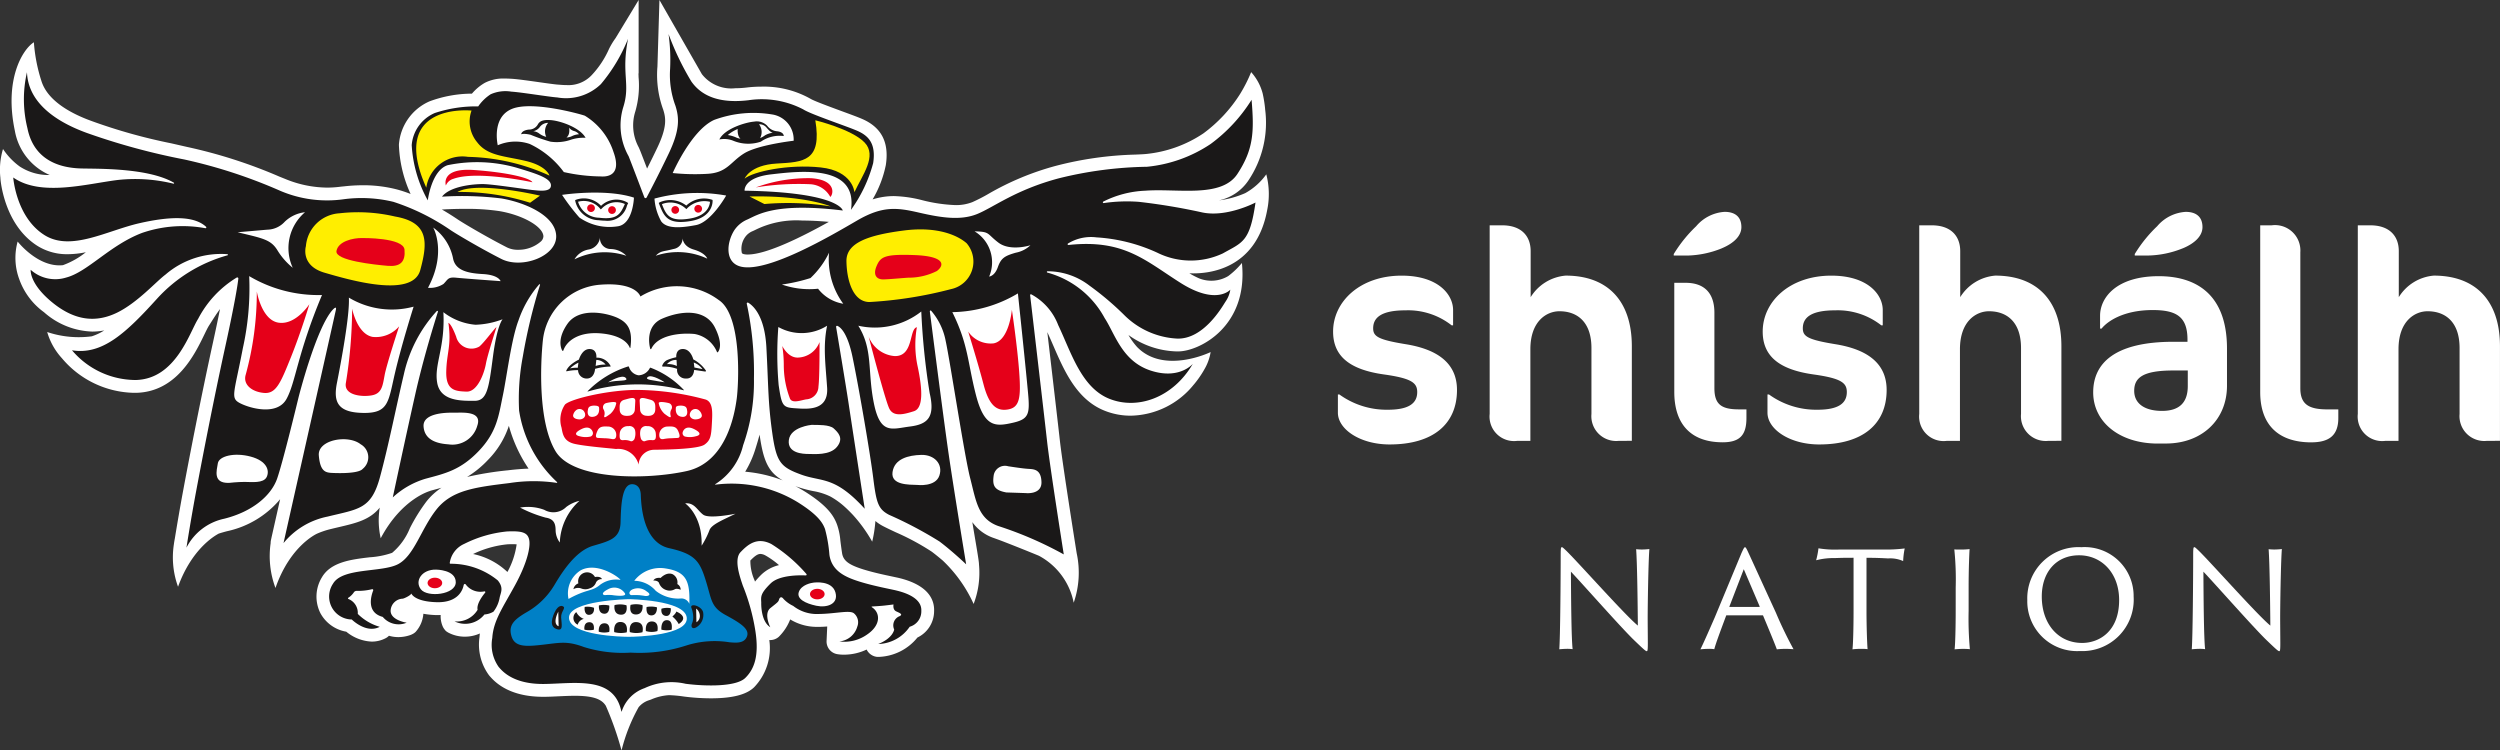 <svg id="Group_303" data-name="Group 303" xmlns="http://www.w3.org/2000/svg" xmlns:xlink="http://www.w3.org/1999/xlink" width="259.115" height="77.778" viewBox="0 0 259.115 77.778">
  <rect x="0" y="0" width="259.115" height="77.778" fill="#333333" stroke="none"/>
  <defs>
    <clipPath id="clip-path">
      <rect id="Rectangle_187" data-name="Rectangle 187" width="259.115" height="77.778" fill="#fff"/>
    </clipPath>
  </defs>
  <g id="Group_102" data-name="Group 102" clip-path="url(#clip-path)">
    <path id="Path_447" data-name="Path 447" d="M314.693,81.35c-3.072,0-5.368-1.582-5.368-3.289V76.169h.155a8.341,8.341,0,0,0,5.026,1.582c2.048,0,3.041-.589,3.041-1.83,0-.962-.59-1.427-3.475-1.831-3.537-.5-5.244-1.893-5.244-4.437,0-3.134,2.824-5.8,7.1-5.8,3.786,0,5.337,1.955,5.337,3.568V69h-.155a7.309,7.309,0,0,0-4.778-1.551c-2.544,0-3.351.776-3.351,1.862,0,.837.5,1.178,3.351,1.644,3.475.558,5.337,2.079,5.337,4.747,0,3.537-2.482,5.647-6.981,5.647" transform="translate(-170.658 -35.284)" fill="#fff"/>
    <path id="Path_448" data-name="Path 448" d="M358.471,74.54a2.57,2.57,0,0,1-2.823-2.792V64.922c0-2.73-1.489-3.816-3.32-3.816-1.3,0-3.01.993-3.01,3.94V74.54h-1.365a2.538,2.538,0,0,1-2.854-2.792V52.2h1.3c1.986,0,2.948,1.117,2.948,2.668v4.778a4.73,4.73,0,0,1,3.63-2.234c4.313,0,6.857,2.576,6.857,7.323v9.8Z" transform="translate(-190.701 -28.846)" fill="#fff"/>
    <path id="Path_449" data-name="Path 449" d="M392.714,52.865a10.058,10.058,0,0,1-3.568.744h-1.4v-.155a14.161,14.161,0,0,1,2.326-2.886,4.2,4.2,0,0,1,2.948-1.489c1.024,0,1.738.466,1.738,1.583,0,.9-.776,1.675-2.048,2.2m.093,20.1c-3.227,0-5-1.831-5-5.212V56.433h1.179c1.862,0,2.979.993,2.979,3.1v7.818c0,1.676.714,2.2,2.544,2.2h.776v.9c0,1.8-.714,2.513-2.482,2.513" transform="translate(-214.27 -27.121)" fill="#fff"/>
    <path id="Path_450" data-name="Path 450" d="M414.21,81.35c-3.071,0-5.367-1.582-5.367-3.289V76.169H409a8.341,8.341,0,0,0,5.026,1.582c2.048,0,3.041-.589,3.041-1.83,0-.962-.59-1.427-3.475-1.831-3.537-.5-5.244-1.893-5.244-4.437,0-3.134,2.824-5.8,7.106-5.8,3.785,0,5.336,1.955,5.336,3.568V69h-.155a7.31,7.31,0,0,0-4.778-1.551c-2.544,0-3.351.776-3.351,1.862,0,.837.5,1.178,3.351,1.644,3.475.558,5.336,2.079,5.336,4.747,0,3.537-2.482,5.647-6.981,5.647" transform="translate(-225.651 -35.284)" fill="#fff"/>
    <path id="Path_451" data-name="Path 451" d="M457.988,74.54a2.57,2.57,0,0,1-2.823-2.792V64.922c0-2.73-1.489-3.816-3.32-3.816-1.3,0-3.01.993-3.01,3.94V74.54H447.47a2.538,2.538,0,0,1-2.854-2.792V52.2h1.3c1.986,0,2.947,1.117,2.947,2.668v4.778a4.73,4.73,0,0,1,3.63-2.234c4.313,0,6.857,2.576,6.857,7.323v9.8Z" transform="translate(-245.694 -28.846)" fill="#fff"/>
    <path id="Path_452" data-name="Path 452" d="M492.448,73.095h-.838c-3.971,0-6.7-2.234-6.7-5.306,0-2.978,2.172-5.244,8.315-5.244h1.458v-.217c0-2.358-1.117-3.071-3.6-3.071-3.009,0-4.685,1.148-5.305,1.923h-.155V59.846c0-1.862,1.676-4.1,6.081-4.1,3.724,0,7.074,1.738,7.074,7.508v3.848c0,3.537-2.607,5.988-6.329,5.988m2.265-7.57h-1.489c-3.165,0-4.064.745-4.064,2.11,0,1.3,1.055,2.079,2.885,2.079,1.8,0,2.668-.869,2.668-2.575Zm-.528-12.659a10.049,10.049,0,0,1-3.568.744h-1.4v-.155a14.177,14.177,0,0,1,2.327-2.886A4.2,4.2,0,0,1,494.5,49.08c1.024,0,1.737.465,1.737,1.582,0,.9-.776,1.675-2.048,2.2" transform="translate(-267.959 -27.121)" fill="#fff"/>
    <path id="Path_453" data-name="Path 453" d="M528.911,74.695c-3.444,0-5.306-1.831-5.306-5.212V52.2h1.179a2.631,2.631,0,0,1,2.979,2.792V69.079c0,1.676.869,2.2,2.824,2.2H531.7v.9c0,1.8-.962,2.513-2.793,2.513" transform="translate(-289.343 -28.846)" fill="#fff"/>
    <path id="Path_454" data-name="Path 454" d="M559.585,74.54a2.57,2.57,0,0,1-2.823-2.792V64.922c0-2.73-1.489-3.816-3.32-3.816-1.3,0-3.01.993-3.01,3.94V74.54h-1.365a2.538,2.538,0,0,1-2.854-2.792V52.2h1.3c1.986,0,2.948,1.117,2.948,2.668v4.778a4.729,4.729,0,0,1,3.63-2.234c4.313,0,6.857,2.576,6.857,7.323v9.8Z" transform="translate(-301.836 -28.846)" fill="#fff"/>
    <path id="Path_455" data-name="Path 455" d="M361.969,137.3c-.145,0-.663.033-.744.049.1-1.164.146-7.338.146-9.778,0-.744.032-.808.129-.808.065,0,.178.113.469.387,1.39,1.374,6.109,6.691,7.4,7.742-.016-2.069-.065-6.416-.178-7.919a5.446,5.446,0,0,0,.582.033,6.967,6.967,0,0,0,.792-.049c-.081.824-.161,4.347-.178,6.966,0,.889.016,2.23.016,2.812,0,.727-.033.808-.113.808-.1,0-.291-.162-1.2-1.034-1.229-1.148-5.3-5.77-6.659-7.208.016,2.925.048,6.95.178,8.033a4.287,4.287,0,0,0-.647-.033" transform="translate(-199.612 -70.051)" fill="#fff"/>
    <path id="Path_456" data-name="Path 456" d="M396.653,133.829c-.032,0-.065,0-.065.033-.436,1.18-1.067,2.828-1.228,3.475a2.955,2.955,0,0,0-.614-.033,7.7,7.7,0,0,0-.824.049c.356-.727.889-1.94,1.487-3.313l2.78-6.691c.194-.421.275-.582.355-.582.065,0,.146.113.356.582.161.34,1.568,3.426,2.845,6.206a41.167,41.167,0,0,0,1.826,3.782c-.275-.017-.549-.033-.711-.033a8.3,8.3,0,0,0-1.018.049c-.226-.63-.969-2.408-1.422-3.491-.016-.033-.016-.033-.064-.033Zm3.362-.872c.048,0,.048-.016.048-.049l-1.648-3.862-1.487,3.862c-.016.033-.016.049.033.049Z" transform="translate(-217.68 -70.051)" fill="#fff"/>
    <path id="Path_457" data-name="Path 457" d="M420.971,127.019a10.292,10.292,0,0,0,2.133.129h4.655a15.636,15.636,0,0,0,2.15-.113,8.2,8.2,0,0,0-.161,1.309,3.256,3.256,0,0,0-1.552-.275c-.6-.032-1.212-.065-2.247-.065v5.431c0,1.729.065,3.523.113,4.04a3.631,3.631,0,0,0-.63-.032,6.808,6.808,0,0,0-.937.048c.065-.485.113-2.214.113-3.992V128c-.663,0-1.018,0-1.956.033a7.177,7.177,0,0,0-1.923.226,8.456,8.456,0,0,0,.242-1.244" transform="translate(-232.494 -70.19)" fill="#fff"/>
    <path id="Path_458" data-name="Path 458" d="M452.883,131.176a30.247,30.247,0,0,0-.145-3.943c.145.017.453.017.663.017a7.723,7.723,0,0,0,.921-.049c-.032.5-.1,2.036-.1,3.976V133.6a35.2,35.2,0,0,0,.13,3.976c-.13-.017-.437-.033-.679-.033-.323,0-.759.033-.905.049.065-.485.113-2.214.113-3.992Z" transform="translate(-250.182 -70.29)" fill="#fff"/>
    <path id="Path_459" data-name="Path 459" d="M469.647,132.245a5.307,5.307,0,0,1,5.608-5.479,5.072,5.072,0,0,1,5.414,5.123,5.326,5.326,0,0,1-5.576,5.64,5.163,5.163,0,0,1-5.446-5.285m9.519,0c0-2.78-1.794-4.639-4.154-4.639-2.376,0-3.879,1.762-3.863,4.316.017,2.8,1.7,4.768,4.186,4.768,1.681,0,3.831-1.115,3.831-4.445" transform="translate(-259.526 -70.051)" fill="#fff"/>
    <path id="Path_460" data-name="Path 460" d="M508.5,137.3c-.145,0-.663.033-.744.049.1-1.164.146-7.338.146-9.778,0-.744.032-.808.129-.808.065,0,.178.113.469.387,1.39,1.374,6.109,6.691,7.4,7.742-.016-2.069-.065-6.416-.178-7.919a5.444,5.444,0,0,0,.582.033,6.969,6.969,0,0,0,.792-.049c-.081.824-.162,4.347-.178,6.966,0,.889.016,2.23.016,2.812,0,.727-.033.808-.113.808-.1,0-.291-.162-1.2-1.034-1.229-1.148-5.3-5.77-6.659-7.208.016,2.925.048,6.95.178,8.033a4.29,4.29,0,0,0-.647-.033" transform="translate(-280.588 -70.051)" fill="#fff"/>
    <path id="Path_461" data-name="Path 461" d="M131.25,18.062a6.618,6.618,0,0,1-2.189,1.956,9.782,9.782,0,0,1-2.726.751,4.9,4.9,0,0,0,3.027-2.019,10.73,10.73,0,0,0,1.757-7.472h.005a12.979,12.979,0,0,0-.253-1.589,5.315,5.315,0,0,0-1.194-2.214,15.347,15.347,0,0,1-1.144,2.26,15.034,15.034,0,0,1-3.806,4.09,12.952,12.952,0,0,1-5.972,2.138c-.279.026-.655.041-1.089.06a36.215,36.215,0,0,0-8.238,1.168,28.813,28.813,0,0,0-7.031,2.932,17.556,17.556,0,0,1-1.605.823,4.631,4.631,0,0,1-1.785.311,16.163,16.163,0,0,1-3.436-.511,12.933,12.933,0,0,0-2.918-.422,7.289,7.289,0,0,0-2.211.344,11.524,11.524,0,0,0,1.37-3.561c.361-2.354-.452-3.921-2.487-4.793-.463-.2-1.214-.474-2.084-.793-1.079-.4-2.884-1.058-3.244-1.288A9.863,9.863,0,0,0,78.9,8.98a12.67,12.67,0,0,0-1.486.089,10.194,10.194,0,0,1-1.2.076,3.859,3.859,0,0,1-3.468-1.461L68.349,0l-.206,6.842c0,.06-.007.117-.011.163a10.479,10.479,0,0,0,.608,4.363c.276.874.419,1.776-.619,3.956-.356.748-.719,1.484-1.053,2.147-.277-.723-.539-1.408-.681-1.764-.052-.132-.114-.276-.182-.43a4.77,4.77,0,0,1-.358-3.723,9.653,9.653,0,0,0,.338-3.57c0-.134-.008-.255-.011-.383l.018.016V0L63.8,3.952a7.613,7.613,0,0,0-.675,1.115A9.636,9.636,0,0,1,61.315,7.8,3.3,3.3,0,0,1,58.747,8.82c-.26,0-.49-.017-.693-.033-.082-.006-.157-.012-.223-.016-.3-.018-1.2-.145-1.987-.257-1.06-.15-2.158-.306-2.759-.345-.3-.019-.549-.028-.774-.028a4.173,4.173,0,0,0-2.078.454,5.1,5.1,0,0,0-1.318,1.11,12.82,12.82,0,0,0-4.4.8,5.315,5.315,0,0,0-3.17,4.5,13.208,13.208,0,0,0,1.214,5.1,12.928,12.928,0,0,0-1.442-.476A13.95,13.95,0,0,0,37.6,19.2a17.54,17.54,0,0,0-1.9.11l-.192.019c-.067.006-.153.016-.259.028a10.661,10.661,0,0,1-1.338.088,11.629,11.629,0,0,1-4.355-.9l-.6-.241a51.735,51.735,0,0,0-9.569-3.075l-1.629-.372A57.074,57.074,0,0,1,9.52,12.553c-2.115-.761-4.6-2.081-5.237-4.189A16.983,16.983,0,0,1,3.511,4.38C2.335,5.124.418,8.239,1.539,13.55a6.15,6.15,0,0,0,3.617,4.59,5.481,5.481,0,0,1-3.024-.827c-.019-.013-.04-.023-.06-.036A7.016,7.016,0,0,1,.312,15.444,7.438,7.438,0,0,0,.043,18.45c0,.016,0,.03,0,.046.014.2.381,4.808,3.847,6.995a5.767,5.767,0,0,0,3.129.856A9.564,9.564,0,0,0,8.9,26.141a8.367,8.367,0,0,1-2.379,1.344H6.516c-2.575.27-4.687-2.45-4.687-2.45a6.341,6.341,0,0,0,.157,3.876A7.207,7.207,0,0,0,4.561,32.36a7.9,7.9,0,0,0,5,2.007,6.544,6.544,0,0,0,1.245-.121,5.674,5.674,0,0,1-1.292.612,10.262,10.262,0,0,1-4.622-.445,6.8,6.8,0,0,0,1.527,2.717,10,10,0,0,0,7.461,3.585l.225,0c4.19-.1,6.059-3.948,7.062-6.014.187-.386.365-.751.488-.944l.184-.29c.3-.468.606-.959.964-1.435-.183.92-.423,2.071-.737,3.5C20.787,41.386,19.6,47.541,19.013,50.69c-.385,2.055-.724,4.091-.895,5.139-.025.129-.064.341-.1.615L18,56.555c0,.006,0,.008,0,.013a8.869,8.869,0,0,0,.454,4.245c1.4-3.864,3.726-5.25,4.228-5.512.3-.094.594-.179.87-.248a9.877,9.877,0,0,0,5.481-3.309c-.317,1.41-.614,2.734-.882,3.922h0s-.007.032-.016.079L28.08,56a1.282,1.282,0,0,0-.028.29,9.436,9.436,0,0,0,.5,4.652C30.095,56.5,32.886,55.3,32.886,55.3h0a8.671,8.671,0,0,1,1.367-.459c.325-.08.63-.152.917-.219,1.782-.419,3.163-.746,4.189-2.009a8.4,8.4,0,0,0,.1,3.175c2.207-4.153,5.15-4.912,5.15-4.912l-.015-.008.207-.055c.323-.086.643-.171.961-.264a6.589,6.589,0,0,0-1.572,1.441,18.531,18.531,0,0,0-1.713,2.767,6.55,6.55,0,0,1-1.835,2.542,8.72,8.72,0,0,1-2.333.462c-1.88.224-4.011.479-4.939,2.067a3.829,3.829,0,0,0-.162,3.723,3.764,3.764,0,0,0,2.681,1.921,4.437,4.437,0,0,0,2.64,1.028,3.091,3.091,0,0,0,1.449-.356,1.3,1.3,0,0,0,.336-.252,3.388,3.388,0,0,0,.978.142,3.8,3.8,0,0,0,1.318-.244c.024-.009.045-.023.068-.033s.05-.024.074-.036a1.338,1.338,0,0,0,.133-.075,1.463,1.463,0,0,0,.171-.132l.013-.013a3.164,3.164,0,0,0,.812-1.888,8.551,8.551,0,0,0,1.346.138l.191,0c.089,0,.17-.008.256-.011a2.665,2.665,0,0,0,.2,1.159,1.34,1.34,0,0,0,.152.273c.014.021.029.04.044.06s.028.037.043.055a1.553,1.553,0,0,0,.161.17l.009-.012a1.312,1.312,0,0,0,.162.113,3.667,3.667,0,0,0,1.745.431,3.771,3.771,0,0,0,1.545-.333c-.016.123-.027.249-.036.377a5.358,5.358,0,0,0,1,3.975l.026.03c.469.54,1.9,2.182,5.547,2.182h.128c.5,0,1.012-.029,1.511-.052.557-.026,1.133-.052,1.673-.052,1.936,0,2.79.36,3.208,1.04h0a32.761,32.761,0,0,1,1.628,4.623A18.041,18.041,0,0,1,66.19,73.3a2.312,2.312,0,0,1,1.043-.713l.233-.078a5.469,5.469,0,0,1,1.88-.459,13.384,13.384,0,0,1,1.545.144,22.051,22.051,0,0,0,2.789.184c2.229,0,3.7-.378,4.491-1.157a5.843,5.843,0,0,0,1.564-4.881c.031,0,.063,0,.094,0a1.339,1.339,0,0,0,.9-.347c.02-.017.034-.038.053-.056A5.11,5.11,0,0,0,81.9,64.2a5.334,5.334,0,0,0,2.884.772h.068c.306,0,.6-.018.886-.038l-.066,1.489a1.328,1.328,0,0,0,1.063,1.369,3.911,3.911,0,0,0,.743.063,5.506,5.506,0,0,0,2.347-.533,1.348,1.348,0,0,0,1.106.762s.052,0,.149,0a5.384,5.384,0,0,0,4.008-2.006,3.038,3.038,0,0,0,1.727-2.711c.054-1.15-.521-2.682-3.567-3.444-.181-.046-.457-.1-.795-.175-.768-.162-1.928-.408-2.951-.725-1.546-.481-2.109-.912-2.227-1.707-.084-.556-.135-.965-.175-1.286a6.627,6.627,0,0,0-.344-1.655c-.332-.9-.965-1.936-3.335-3.428q-.485-.3-.99-.566l.162.06a12.08,12.08,0,0,0,1.714.461,6.521,6.521,0,0,1,1.752.557,8.033,8.033,0,0,1,1.383.973c.034.03.068.059.1.09s.067.06.1.09q.356.328.762.759A15.152,15.152,0,0,1,90.4,56.141,13.176,13.176,0,0,0,90.732,54a4.3,4.3,0,0,0,.809.539c.334.174.774.382,1.283.622a25.242,25.242,0,0,1,3.755,2.023c.386.292.775.61,1.134.914a14.42,14.42,0,0,1,3.2,4.5,9.052,9.052,0,0,0,.557-4.07,3.014,3.014,0,0,0-.034-.374c-.055-.511-.448-2.739-.659-4.04a4.51,4.51,0,0,0,2.232,1.651l.311.112c1.148.413,4.244,1.672,4.365,1.729a7.07,7.07,0,0,1,3.6,4.863,9.508,9.508,0,0,0,.309-5.129s-1.467-9.192-1.744-11.694c-.139-1.249-.575-5.017-1.3-11.221.207.444.409.909.621,1.4,1.133,2.611,2.416,5.57,5.287,6.731a7.258,7.258,0,0,0,2.738.528,8.571,8.571,0,0,0,6.53-3.219h.005a10.637,10.637,0,0,0,1.038-1.476l0-.008h0a5.159,5.159,0,0,0,.708-1.89s-4.828,2.353-7.623-.527a7.17,7.17,0,0,1-.893-1.241,8.907,8.907,0,0,0,5,1.7c.048,0,.1,0,.143,0,2.183,0,7.3-2.562,6.615-9.167a8.235,8.235,0,0,1-1.421,1.36,3.417,3.417,0,0,1-3.017.235,8.828,8.828,0,0,1-1.007-.526c.136.006.272.009.407.009,1.381,0,6.51-.268,7.662-6.586a8.131,8.131,0,0,0-.1-3.691M52.593,59.286a7.325,7.325,0,0,0-3.559-1.864,10.555,10.555,0,0,1,3.571-1.007q.278-.013.512-.013c.193,0,.332.008.431.017a8.329,8.329,0,0,1-.956,2.867m.043-10.54a33.854,33.854,0,0,0-4.22.686,10.51,10.51,0,0,0,2.161-1.762,9.081,9.081,0,0,0,2.166-3.535,15.038,15.038,0,0,0,2.04,4.435c-.68.026-1.4.085-2.147.177m3.419-23.714a3.53,3.53,0,0,1-2.356.856,2.521,2.521,0,0,1-1.127-.234c-2.063-1.048-4.572-2.534-5.125-2.908-.307-.207-.9-.6-1.653-1.036.007,0,.078,0,.106,0,.009,0,1-.063,2.275-.063a22.692,22.692,0,0,1,3.574.231c2.455.414,4.55,1.615,4.574,2.622a.777.777,0,0,1-.269.533m22.2,35.248-.042-.127a4.932,4.932,0,0,1-.439-2.061c.4-.411.73-.681,1.04-.681a1.185,1.185,0,0,1,.527.16,8.32,8.32,0,0,1,1.4,1,4,4,0,0,0-1.8.959,8.379,8.379,0,0,0-.685.749M77.237,48.89a10.466,10.466,0,0,0,1.052-2.342c.169-.534.315-1.031.439-1.5.387,2.714.9,3.889,2.4,4.742a14.21,14.21,0,0,0-3.894-.9M77.5,26.381a1.843,1.843,0,0,1-.371-.033c-.2-.042-.221-.1-.244-.153a2.093,2.093,0,0,1,.33-1.6,1.756,1.756,0,0,1,.8-.641c.108-.048.222-.1.346-.164a9.565,9.565,0,0,1,4.811-.931c.824,0,1.739.047,2.734.138-2.645,1.472-6.411,3.383-8.41,3.383" transform="translate(0)" fill="#fff"/>
    <path id="Path_462" data-name="Path 462" d="M66.781,8.4a17.27,17.27,0,0,1-2.812,4.687,5.2,5.2,0,0,1-4.526,1.378c-.759-.045-3.717-.536-4.755-.6a3.761,3.761,0,0,0-2.143.273,4.587,4.587,0,0,0-1.289,1.256,13.583,13.583,0,0,0-4.5.686,3.957,3.957,0,0,0-2.394,3.331,13.337,13.337,0,0,0,1.668,5.725s.374-3.113,2.065-3.649a14.926,14.926,0,0,1,7.1.251c2.059.62,3.588,1.083,3.6,1.836s-1.306.541-1.875.491-4.207-.62-5.2-.62-3.382.218-4.219,1.306a33.433,33.433,0,0,1,6.155.184c2.478.419,5.631,1.791,5.681,3.9s-3.572,3.443-5.681,2.372-4.649-2.573-5.268-2.991a22.951,22.951,0,0,0-5.927-2.93,14.064,14.064,0,0,0-5.156-.268,12.344,12.344,0,0,1-6.562-.871,52.747,52.747,0,0,0-9.967-3.254A69.473,69.473,0,0,1,10.759,18.17C6.942,16.8,4.587,14.682,4.487,11.853a12.465,12.465,0,0,0,.045,5.8c.736,3.683,3.934,4.079,5.274,4.163,1.289.081,7.034-.17,9.9,1.483a.057.057,0,0,1-.042.105,16.655,16.655,0,0,0-5.77-.383c-3.231.4-7.969,1.752-10.832-.257,0,0,.293,4.112,3.231,5.965,2.751,1.736,6.473-.463,9.872-1.233,3.218-.729,5.661-.761,6.882.376a.087.087,0,0,1-.074.149,12.911,12.911,0,0,0-6.568.49c-3.331,1.272-5.625,4.035-7.851,4.621a3.816,3.816,0,0,1-3.683-.8S4.7,33.739,7.093,35.7s4.6,2.11,6.73,1.072,4.051-3.231,5.006-3.934a8.823,8.823,0,0,1,6.431-2.126s.126.075.009.117a15.463,15.463,0,0,0-7.277,4.47c-3.2,3.532-5.675,5.893-8.839,5.374a8.669,8.669,0,0,0,6.613,3.08c4.152-.1,5.575-4.955,6.462-6.345a10.867,10.867,0,0,1,4-4.276.114.114,0,0,1,.165.113c-.06.538-.31,2.28-1.331,6.942-1.306,5.96-2.495,12.171-3.047,15.117s-1,5.826-1,5.826a5.728,5.728,0,0,1,3.917-3c3-.753,4.872-2.444,5.474-4.135s2.227-8.438,2.227-8.438,1.808-7.165,3.532-9.074c0,0,.441-.5.34-.011s-5.43,24.186-5.43,24.186a7.872,7.872,0,0,1,4.554-2.745c3.248-.8,4.537-.753,5.441-4.085s1.658-7.2,2.478-10.664a14.254,14.254,0,0,1,3.42-6.563.07.07,0,0,1,.112.074c-.306.957-1.52,4.832-2.377,8.682C43.706,49.794,42.4,55.922,42.4,55.922a8.6,8.6,0,0,1,3.415-1.942c1.992-.536,3.583-.871,5.491-2.862s2.076-3.734,2.495-5.726.887-5.876,1.624-7.8a11.225,11.225,0,0,1,2.146-3.747.053.053,0,0,1,.091.05,57.875,57.875,0,0,0-1.785,7.431,23.642,23.642,0,0,0-.385,5.591,12.746,12.746,0,0,0,3.934,7.417.046.046,0,0,1-.038.08,16.356,16.356,0,0,0-4.9.021c-3.566.435-5.977.736-7.567,2.745s-2.294,4.772-3.968,5.659-5.759.335-6.746,2.025a2.382,2.382,0,0,0,1.942,3.711s1.5,1.5,2.9.759a5.3,5.3,0,0,1-2.277-1.339,1.549,1.549,0,0,0-.966-1.544.071.071,0,0,1-.017-.127,1.933,1.933,0,0,0,.567-.55.34.34,0,0,1,.3-.165,6.037,6.037,0,0,0,1.595-.173.1.1,0,0,1,.12.128c-.237.613-.712,2.294.99,2.743a2.143,2.143,0,0,0,2.478.6s-1.758-.262-1.658-1.317a1.3,1.3,0,0,1,1.256-1.172c.217-.05.82-.351.887-.536,0,0,.285.837,2.628.9s2.729-1.407,2.8-1.791c0,0,.1-.251.285.05a1.918,1.918,0,0,0,1.866.617.083.083,0,0,1,.072.135c-.294.354-.912,1.186-.783,1.776a2.5,2.5,0,0,1-2.394,1.2,2.536,2.536,0,0,0,3.1-.714,2.171,2.171,0,0,0,.937-.29,3.3,3.3,0,0,0,.647-1.484c.117-.519.435-.988-.2-1.758a7.663,7.663,0,0,0-4.9-1.725.077.077,0,0,1-.078-.088,2.559,2.559,0,0,1,1.5-1.971,12.6,12.6,0,0,1,4.436-1.289c1.506-.067,2.126.084,2.293.837s-.2,2.428-1.473,4.755S52.83,68.7,52.713,70.486a3.969,3.969,0,0,0,.669,3.014c.352.4,1.473,1.791,4.688,1.758,3.19-.034,7.253-.875,8.019,2.843a.021.021,0,0,0,.041,0,3.789,3.789,0,0,1,2.37-2.411,6.531,6.531,0,0,1,4.252-.452c2.193.285,5.257.3,6.178-.6s1.456-2.26,1.055-4.855a21.283,21.283,0,0,0-1.306-4.721c-.285-.854-.954-2.712-.234-3.466s1.691-1.624,3.2-.837a16.127,16.127,0,0,1,3.626,3.1.09.09,0,0,1-.072.149c-.649-.03-2.739-.053-3.638.832-1.071,1.055-1,1.356-.971,1.976,0,0-.084,1.925.938,2.561,0,0-.72-1.407.017-1.992s.821-.636.887-.871.251-.368.469-.067a3.331,3.331,0,0,0,1,.72,3.962,3.962,0,0,0,2.628.837c1.724-.017,3.181-.418,3.649-.084a1.211,1.211,0,0,1,.368,1.39,2.132,2.132,0,0,1-1.858,1.54,4.08,4.08,0,0,0,2.9-.736c1.433-.982,1.348-2.257.463-2.815a.038.038,0,0,1,.016-.071c.272-.016.913-.055,1.263-.094.452-.05.971-.117.971-.117s-.117.536.285.72.686.3.369.485a1.019,1.019,0,0,0-.586,1.389s-.1.888-1.658,1.507a4.09,4.09,0,0,0,3.265-1.791,1.657,1.657,0,0,0,1.205-1.657c.067-1.423-1.959-1.942-2.561-2.093s-2.31-.452-3.817-.921-2.9-1.1-3.147-2.779A14.546,14.546,0,0,0,87.2,59.2c-.234-.636-.72-1.457-2.8-2.762A13.142,13.142,0,0,0,75.846,54.6a.029.029,0,0,1-.019-.053,6.558,6.558,0,0,0,2.885-4.032,19.675,19.675,0,0,0,1.122-6.9,33.913,33.913,0,0,0-.743-7.762.1.1,0,0,1,.149-.112c.481.284,1.709,1.327,1.883,4.627.217,4.118.167,5.708.6,8.806s.854,3.6,3.013,4.386,3.449.106,6.579,3.538c0,0-1.39-9.046-1.674-10.938-.258-1.716-1.132-6.951-1.292-7.907a.1.1,0,0,1,.136-.109c.32.137,1.052.728,1.574,3.262.686,3.331,1.825,9.978,2.143,12.539s.519,3.2,1.641,3.784a41.211,41.211,0,0,1,5.223,2.762c1.373,1.038,2.762,2.366,2.762,2.366s-1.239-7.489-1.808-11.39c-.52-3.567-1.75-13.206-1.957-14.828a.08.08,0,0,1,.138-.064,6.7,6.7,0,0,1,1.5,3.106c.486,2.244,1.942,11.92,2.545,14.247s.8,4.2,2.9,4.955a38.15,38.15,0,0,1,6.8,2.947s-1.44-9.107-1.724-11.669c-.267-2.4-1.6-13.805-1.764-15.2a.085.085,0,0,1,.119-.087,6.064,6.064,0,0,1,2.79,3.184c1.339,2.812,2.388,6.462,5.284,7.634s6.58-.05,8.672-3.616c0,0-1.389,1.674-4.369.7s-3.7-3.817-4.771-5.441a9.626,9.626,0,0,0-5.938-4.716.069.069,0,0,1,.014-.136,7.113,7.113,0,0,1,4.35,1.487,30.306,30.306,0,0,1,3.683,3.13,8.373,8.373,0,0,0,5.408,2.361c2.7.084,4.6-3.181,4.989-3.8a3.034,3.034,0,0,0,.519-1.272s-1.423,1.658-5.156-.7c-3.676-2.324-5.875-4.551-11.616-3.931a.082.082,0,0,1-.06-.146,4.54,4.54,0,0,1,2.953-.643,17.635,17.635,0,0,1,6.312,1.591,7.81,7.81,0,0,0,6.8.067c2.042-1.155,2.79-1.166,3.377-5.268,0,0-2.941,1.552-5.486,1.033a63.9,63.9,0,0,0-6.6-1.105,16.574,16.574,0,0,0-3.639.128.082.082,0,0,1-.053-.153,10.6,10.6,0,0,1,4.361-1.13c3.332-.251,7.885.787,9.543-1.741s1.752-4.347,1.467-7.679a16.54,16.54,0,0,1-4.246,4.581,14.361,14.361,0,0,1-6.6,2.36,40.235,40.235,0,0,0-9.107,1.189c-4.487,1.189-6.764,3-8.471,3.7s-3.717.4-6.027-.134-3.8-.72-6.445.821-9.17,5.38-11.97,4.788c-1.741-.369-1.572-2.449-.77-3.75a3.045,3.045,0,0,1,1.39-1.155c1.1-.5,2.9-1.78,9.877-.927,0,0-.352-1.886-10.179-2.054,0,0-.151-1.356,2.746-1.691s9-1.094,8.281,3.678a14.775,14.775,0,0,0,2.3-4.844c.318-2.076-.524-2.868-1.7-3.371s-4.8-1.707-5.536-2.193a9.279,9.279,0,0,0-5.692-.954c-2.812.335-4.777-.318-5.915-1.942A28.71,28.71,0,0,1,70.983,7.9a19.288,19.288,0,0,1,.162,3.588,9.159,9.159,0,0,0,.553,3.845c.385,1.222.485,2.467-.687,4.928-.943,1.98-1.947,3.9-2.3,4.573a.13.13,0,0,1-.237-.017c-.321-.848-1.307-3.447-1.628-4.255a6.5,6.5,0,0,1-.569-5.05c.787-2.444-.223-3.443.508-7.115" transform="translate(-1.69 -4.367)" fill="#1a1818"/>
    <path id="Path_463" data-name="Path 463" d="M130.881,112.175s.848-.067.893,1.094.245,4.933,2.946,5.536,3.17,1.361,3.795,3.371.514,2.723,2.076,3.571,2.478,1.451,2.187,2.21-1.183.647-1.808.6a9.7,9.7,0,0,0-4.487.335,15.741,15.741,0,0,1-5.759.736,13.43,13.43,0,0,1-4.844-.58c-1.741-.647-2.455-.447-4.2-.246s-2.947.29-3.3-.848.223-1.719,1.5-2.478a7.877,7.877,0,0,0,2.969-2.9c.8-1.34,2.187-3.5,3.973-4.018s2.812-.781,2.857-2.433.111-3.973,1.205-3.951" transform="translate(-65.359 -61.987)" fill="#0080c6"/>
    <path id="Path_464" data-name="Path 464" d="M63.361,65.927a14.068,14.068,0,0,1-7.55-1.959,28.675,28.675,0,0,1-.653,7.45c-.921,4.805-1.323,5.19-.285,5.726s3.834,1.306,4.8-.435,1.122-4.671,3.683-10.782" transform="translate(-29.983 -35.349)" fill="#fff"/>
    <path id="Path_465" data-name="Path 465" d="M79.137,68.945a8.65,8.65,0,0,0,6.713.937s-1.222,3.851-1.925,6.847-.636,4.2-3.265,4.168S77.5,79.827,77.9,77.8s1.34-7,1.239-8.856" transform="translate(-42.98 -38.099)" fill="#fff"/>
    <path id="Path_466" data-name="Path 466" d="M101.838,72.312a6.309,6.309,0,0,0,3.331,1.306,8.654,8.654,0,0,0,2.813-.57s-.57.586-1,3.867-.6,4.587-1.909,4.587-3.516.067-3.867-1.842.837-3.666.636-7.349" transform="translate(-55.888 -39.959)" fill="#fff"/>
    <path id="Path_467" data-name="Path 467" d="M130.208,44.855s4.47-.686,7.45.285c0,0-.084,2.8-1.724,2.98A5.463,5.463,0,0,1,132,47.2a21.355,21.355,0,0,1-1.791-2.344" transform="translate(-71.953 -24.657)" fill="#fff"/>
    <path id="Path_468" data-name="Path 468" d="M151.611,45.344a17.111,17.111,0,0,1,7.433-.318s-1.54,2.762-3.13,3.064-3.014.4-3.6-.385a5.6,5.6,0,0,1-.7-2.361" transform="translate(-83.78 -24.76)" fill="#fff"/>
    <path id="Path_469" data-name="Path 469" d="M155.84,32.4s1.925-4.436,4.3-5.508a11.79,11.79,0,0,1,5.976-.569,2.626,2.626,0,0,1,2.26,2.729s-3.683.419-5.123,1.306-1.758,2.026-3.867,2.126a22.453,22.453,0,0,1-3.549-.084" transform="translate(-86.117 -14.465)" fill="#fff"/>
    <path id="Path_470" data-name="Path 470" d="M115.186,28.657s-.686-2.879,1.456-3.767,7.283.586,7.567.7a6.89,6.89,0,0,1,2.98,3.784c.921,2.561-.854,2.545-1.323,2.511a18.3,18.3,0,0,1-3.834-.452,9.334,9.334,0,0,0-3.532-2.913,4.581,4.581,0,0,0-3.315.134" transform="translate(-63.594 -13.598)" fill="#fff"/>
    <path id="Path_471" data-name="Path 471" d="M135.65,67.129s-.418-1.507-4.152-1.222a6.473,6.473,0,0,0-5.96,5.793c-.251,2.478-.5,8.421,1.306,11.451s9.408,3,13.594,2.076,4.989-6.044,5.19-7.467.6-8.655-1.858-10.263a7.276,7.276,0,0,0-8.119-.368" transform="translate(-69.275 -36.4)" fill="#fff"/>
    <path id="Path_472" data-name="Path 472" d="M185.222,75.456a4.941,4.941,0,0,1-5.056.134,36.766,36.766,0,0,0,.034,6.027c.318,2.16.435,2.31,1.691,2.394s3.5.318,3.331-2.16-.435-4.286,0-6.4" transform="translate(-99.495 -41.697)" fill="#fff"/>
    <path id="Path_473" data-name="Path 473" d="M198.834,73.636a7.777,7.777,0,0,0,6.529-1.473,72.832,72.832,0,0,0,.871,8.471c.569,2.444-.167,3.215-2.042,3.449s-3.08.9-3.75-2.444-.067-5.525-1.607-8" transform="translate(-109.875 -39.877)" fill="#fff"/>
    <path id="Path_474" data-name="Path 474" d="M220.612,69.913a13.583,13.583,0,0,0,6.8-1.942s.636,5.993.938,9.141.468,3.817-1.407,4.253-3.013.5-3.884-2.88-.77-5.189-2.444-8.571" transform="translate(-121.91 -37.561)" fill="#fff"/>
    <path id="Path_475" data-name="Path 475" d="M98.776,131.957s2.042,0,2.042,1.306S97.872,134.87,97.2,134s.1-2.076,1.574-2.042" transform="translate(-53.579 -72.919)" fill="#fff"/>
    <path id="Path_476" data-name="Path 476" d="M186.616,134.93s1.808-.234,2.176,1-.87,1.641-1.975,1.406-2.076-.7-1.808-1.44,1.272-.937,1.607-.971" transform="translate(-102.21 -74.552)" fill="#fff"/>
    <path id="Path_477" data-name="Path 477" d="M58,67.523s.491,2.991,2.277,3.237,3.17-1.919,3.17-1.919-.8,2.723-1.9,5.469-1.563,3.84-2.813,3.728-2.21-.871-1.875-1.92A32.27,32.27,0,0,0,58,67.523" transform="translate(-31.383 -37.313)" fill="#e50019"/>
    <path id="Path_478" data-name="Path 478" d="M80.762,71.564s.514,2.611,2.121,2.9a3.156,3.156,0,0,0,2.745-1.094s-1.294,3.929-1.5,5.045-.29,1.9-1.295,2.1-2.969.022-2.723-1.295a48.94,48.94,0,0,0,.647-7.656" transform="translate(-44.26 -39.546)" fill="#e50019"/>
    <path id="Path_479" data-name="Path 479" d="M103.612,74.807s.268.022.8,1.429a1.636,1.636,0,0,0,2.389,1.027c.513-.4,1.629-1.964,1.786-2.009,0,0-.938,2.9-1.094,3.794s-.848,2.924-2.009,2.88-2.143-.112-2.1-2.076.558-2.7.223-5.045" transform="translate(-57.132 -41.338)" fill="#e50019"/>
    <path id="Path_480" data-name="Path 480" d="M137.951,98.068a1.615,1.615,0,0,1,1.652-1.54c1.585-.022,4.554-.089,5.179-.536s.692-.915.759-2.121.134-2.254-.625-2.544a27.849,27.849,0,0,0-6.942-1c-2.969-.045-7.076.915-7.656,1.518a2.812,2.812,0,0,0-.357,2.389c.134.736.246,1.451,1.429,1.7s3.661.447,4.219.514a2.177,2.177,0,0,1,2.344,1.629" transform="translate(-71.761 -49.911)" fill="#e50019"/>
    <path id="Path_481" data-name="Path 481" d="M181.222,79.649s.58,1.228,1.607,1.205a2.468,2.468,0,0,0,2.254-1.607s.022,3.594-.111,4.621a1.342,1.342,0,0,1-1.272,1.317c-.536.089-1.429.447-1.674-.067a9.7,9.7,0,0,1-.647-3.438,12.733,12.733,0,0,0-.156-2.031" transform="translate(-100.143 -43.792)" fill="#e50019"/>
    <path id="Path_482" data-name="Path 482" d="M201.229,76.765a3.141,3.141,0,0,0,2.7,2.031c1.986.045,1.473-2.812,2.3-2.991a10.579,10.579,0,0,0,.089,4.107c.491,2.322.6,4.286-.4,4.6s-2.1.625-2.544-.268-2.143-7.478-2.143-7.478" transform="translate(-111.199 -41.89)" fill="#e50019"/>
    <path id="Path_483" data-name="Path 483" d="M224.279,74.018a2.821,2.821,0,0,0,2.634,1.228c1.629-.29,1.9-3.482,1.9-3.482s.558,3.705.759,6.451.022,3.683-1.183,3.884-1.964-.491-2.522-2.634-1.585-5.447-1.585-5.447" transform="translate(-123.936 -39.657)" fill="#e50019"/>
    <path id="Path_484" data-name="Path 484" d="M175.086,42.216a15.888,15.888,0,0,1,5.714-.96c2.723.179,2.3,1.741,2.009,1.942a2.516,2.516,0,0,0-2.1-1.317,27.328,27.328,0,0,0-5.625.335" transform="translate(-96.752 -22.788)" fill="#e50019"/>
    <path id="Path_485" data-name="Path 485" d="M161.648,47.87a.4.4,0,1,1-.4-.4.4.4,0,0,1,.4.4" transform="translate(-88.882 -26.231)" fill="#e50019"/>
    <path id="Path_486" data-name="Path 486" d="M156.333,48.136a.4.4,0,1,1-.4-.4.4.4,0,0,1,.4.4" transform="translate(-85.945 -26.378)" fill="#e50019"/>
    <path id="Path_487" data-name="Path 487" d="M141.685,48.168a.4.4,0,1,1-.4-.4.4.4,0,0,1,.4.4" transform="translate(-77.851 -26.395)" fill="#e50019"/>
    <path id="Path_488" data-name="Path 488" d="M136.82,47.724a.4.4,0,1,1-.4-.4.4.4,0,0,1,.4.4" transform="translate(-75.162 -26.15)" fill="#e50019"/>
    <path id="Path_489" data-name="Path 489" d="M103.242,40.963s-.6-1.853,2.9-1.607,5.848.826,6.072,1.272c0,0-5.737-1.25-8.192-.357a1.185,1.185,0,0,0-.781.692" transform="translate(-57.03 -21.736)" fill="#e50019"/>
    <path id="Path_490" data-name="Path 490" d="M100.568,134.376c0,.3-.34.547-.759.547s-.759-.245-.759-.547.34-.547.759-.547.759.245.759.547" transform="translate(-54.735 -73.954)" fill="#e50019"/>
    <path id="Path_491" data-name="Path 491" d="M189.159,136.953c0,.3-.34.547-.759.547s-.759-.245-.759-.547.34-.547.759-.547.759.245.759.547" transform="translate(-103.69 -75.378)" fill="#e50019"/>
    <path id="Path_492" data-name="Path 492" d="M179.813,27.859s3.772.915,5.112,2.3-.223,3.371-1.049,5.156c0,0-.156-2.21-3.5-2.567s-6.987.424-7.88,1.161c0,0,.536-1.406,3.326-1.563s4.71-.223,4-4.487" transform="translate(-95.318 -15.395)" fill="#fe0"/>
    <path id="Path_493" data-name="Path 493" d="M173.639,45.507l1.54.781a28.307,28.307,0,0,1,6.875.246s-2.7-1.161-8.415-1.027" transform="translate(-95.953 -25.141)" fill="#fe0"/>
    <path id="Path_494" data-name="Path 494" d="M198.478,60.669a42.482,42.482,0,0,0,8.46-1.34,2.917,2.917,0,0,0,1.607-4.754c-.849-.743-2.9-1.786-6.518-1.317s-5.96,1.25-5.937,3.17.647,4.241,2.388,4.241" transform="translate(-108.359 -29.366)" fill="#fe0"/>
    <path id="Path_495" data-name="Path 495" d="M102.15,25.583s-8.661-.893-4.687,7.991a3.782,3.782,0,0,1,4.33-3.192,21.267,21.267,0,0,1,8.438,1.942s-.268-1-2.455-1.518-3.951-.514-5.023-1.92a3.353,3.353,0,0,1-.6-3.3" transform="translate(-53.281 -14.123)" fill="#fe0"/>
    <path id="Path_496" data-name="Path 496" d="M113.508,45.054l1.027-.736s-6.518-1.54-8.549-.38a23.944,23.944,0,0,1,7.523,1.116" transform="translate(-58.567 -24.04)" fill="#fe0"/>
    <path id="Path_497" data-name="Path 497" d="M70.785,52.686s-.6,2.009,1.942,2.746,9.107,2.679,9.911-.268.87-4.955-2.611-5.558a16.875,16.875,0,0,0-5.759-.335,3.714,3.714,0,0,0-3.482,3.415" transform="translate(-39.081 -27.164)" fill="#fe0"/>
    <path id="Path_498" data-name="Path 498" d="M128.225,140.853s.323-.614.736-.458-.179.514-.156,1.161.313,1.562-.569,1.172-.011-1.875-.011-1.875" transform="translate(-70.645 -77.568)" fill="#1a1818"/>
    <path id="Path_499" data-name="Path 499" d="M160.326,141.326a1.564,1.564,0,0,1-.111.748c-.16.372.011.659.424.435a1.5,1.5,0,0,0,.715-1.585c-.19-.681-1.427-.967-1.205-.424a2.8,2.8,0,0,1,.178.826" transform="translate(-88.482 -77.483)" fill="#1a1818"/>
    <path id="Path_500" data-name="Path 500" d="M130.136,76.344a.068.068,0,0,1-.125.008c-.173-.338-.47-1.284.531-2.741,1.272-1.853,4.308-1.094,5.29-.6.959.479,1.514,1.192,1.249,3.053a.031.031,0,0,1-.06.009c-.13-.34-.674-1.243-2.819-1.477-2.523-.276-3.757.819-4.066,1.752" transform="translate(-71.744 -40.024)" fill="#1a1818"/>
    <path id="Path_501" data-name="Path 501" d="M150.592,76.189a.054.054,0,0,1-.1,0c-.152-.523-.446-2.4,1.221-3.126,1.9-.826,4.487-1.094,5.491.937.823,1.664.455,2.339.295,2.529a.056.056,0,0,1-.093-.014,3.1,3.1,0,0,0-2.322-1.867c-1.6-.152-3.854.149-4.49,1.545" transform="translate(-83.093 -40.031)" fill="#1a1818"/>
    <path id="Path_502" data-name="Path 502" d="M153.457,82.674a.062.062,0,0,1-.06-.084,1.057,1.057,0,0,1,.477-.574,5.3,5.3,0,0,1,.982-.312s-.089-.871.714-.848,1.049,1.072,1.049,1.072a3.689,3.689,0,0,1,1.307,1.157.074.074,0,0,1-.078.105l-1.14-.169s-.022.938-.848.893a.879.879,0,0,1-.915-1,4.025,4.025,0,0,0-1.488-.236" transform="translate(-84.764 -44.681)" fill="#1a1818"/>
    <path id="Path_503" data-name="Path 503" d="M134.159,82.909a6.366,6.366,0,0,1,1.572-.236.038.038,0,0,0,.037-.055,1.59,1.59,0,0,0-1.475-.869s.112-.871-.692-.893-1.116,1.094-1.116,1.094-1.045.481-1.315,1.159a.041.041,0,0,0,.046.055,5.226,5.226,0,0,1,1.18-.12.883.883,0,0,0,.87.871c.848.022.893-1,.893-1" transform="translate(-72.482 -44.68)" fill="#1a1818"/>
    <path id="Path_504" data-name="Path 504" d="M136.126,87.455a10.212,10.212,0,0,1,4.192-2.564.077.077,0,0,1,.093.046,1.235,1.235,0,0,0,.983.871,1.361,1.361,0,0,0,1.178-.753.069.069,0,0,1,.084-.032,9.311,9.311,0,0,1,3.438,2.3.022.022,0,0,1-.019.037,18.665,18.665,0,0,0-9.926.128.02.02,0,0,1-.022-.033" transform="translate(-75.219 -46.909)" fill="#1a1818"/>
    <path id="Path_505" data-name="Path 505" d="M62.033,49.163a4.884,4.884,0,0,0-1.272,5.759,7.032,7.032,0,0,1-1.585-1.808c-.692-1.139-1.563-1.25-4.13-1.875l3.08-.268a2.506,2.506,0,0,0,1.808-.826,3.6,3.6,0,0,1,2.1-.982" transform="translate(-30.418 -27.167)" fill="#fff"/>
    <path id="Path_506" data-name="Path 506" d="M99.687,52.705s1.451,2.522-.536,6.25a2.579,2.579,0,0,0,1.607-.4c.469-.469.447-.737,1.317-.647s4.6.357,4.6.357-.179-.647-1.853-.736-2.79-.424-3.058-1.54a5.2,5.2,0,0,0-2.076-3.281" transform="translate(-54.791 -29.125)" fill="#fff"/>
    <path id="Path_507" data-name="Path 507" d="M101.213,95.6c.742.025,3.036-.268,2.478,1.34a2.674,2.674,0,0,1-2.991,1.942c-1-.067-2.492-.352-2.581-1.869s2.844-1.412,3.094-1.412" transform="translate(-54.219 -52.827)" fill="#fff"/>
    <path id="Path_508" data-name="Path 508" d="M75.105,105.238s2.8.184,3.3-.418a1.542,1.542,0,0,0-.218-2.545c-1.306-1.038-4.47-.469-4.336,1.155s.669,1.758,1.255,1.808" transform="translate(-40.807 -56.228)" fill="#fff"/>
    <path id="Path_509" data-name="Path 509" d="M51.46,108.259s.887-.1,1.607-.1,1.959.168,2.294-.5.033-1.674-1.658-2.126-3.281-.051-3.4.7-.536,2.076,1.155,2.026" transform="translate(-27.726 -58.21)" fill="#fff"/>
    <path id="Path_510" data-name="Path 510" d="M135.734,54.95a1.427,1.427,0,0,1-1.155,1.272,2.11,2.11,0,0,0-1.49,1.021,7.071,7.071,0,0,1,5.374-.368,2.339,2.339,0,0,0-1.657-.7,1.108,1.108,0,0,1-1.071-1.222" transform="translate(-73.545 -30.365)" fill="#fff"/>
    <path id="Path_511" data-name="Path 511" d="M154.689,55.062a1.108,1.108,0,0,1-.937,1.172c-1.055.285-1.306.151-1.842.7a7.176,7.176,0,0,1,5.341.3s-.184-.586-1.39-.937-1.172-1.239-1.172-1.239" transform="translate(-83.945 -30.427)" fill="#fff"/>
    <path id="Path_512" data-name="Path 512" d="M186.023,58.542a7.762,7.762,0,0,0,1.473,5.29,4.149,4.149,0,0,1-2.612-1.557,8.658,8.658,0,0,1-3.75-.435,17.757,17.757,0,0,0,2.963-.67,8.911,8.911,0,0,0,1.925-2.628" transform="translate(-100.095 -32.35)" fill="#fff"/>
    <path id="Path_513" data-name="Path 513" d="M185.073,98.43s-2.176.2-2.344,1.574,1.473,1.44,2.042,1.44,2.21.168,2.947-.736.1-1.507-.335-1.909-1.641-.368-2.31-.368" transform="translate(-100.969 -54.392)" fill="#fff"/>
    <path id="Path_514" data-name="Path 514" d="M209.327,108.5s1.875.234,2.277-.971-.536-2.177-1.875-2.143-2.779.4-2.98,1.774,1.707,1.306,2.578,1.34" transform="translate(-114.241 -58.238)" fill="#fff"/>
    <path id="Path_515" data-name="Path 515" d="M231.45,110.7l2.009.067s1.674.2,1.641-1.139-.8-1.339-1.373-1.373-1.607-.2-2.076-.268a1.183,1.183,0,0,0-1.507.971c-.134,1,.034,1.507,1.306,1.741" transform="translate(-127.156 -59.66)" fill="#fff"/>
    <path id="Path_516" data-name="Path 516" d="M225.776,53.6a3.743,3.743,0,0,1,1.507,4.687s.569-.034.9-.971.7-1.172,1.875-1.507a2.993,2.993,0,0,0,1.507-.77s-2.076.67-3.315-.268-.837-1.138-2.478-1.172" transform="translate(-124.763 -29.621)" fill="#fff"/>
    <path id="Path_517" data-name="Path 517" d="M126.64,116.018a6.1,6.1,0,0,0-2.042,4.319,2.169,2.169,0,0,1-.435-1.239c0-.7-.167-1.205-1.038-1.339a13.259,13.259,0,0,1-2.645-1.038,4.811,4.811,0,0,1,2.511.234,1.887,1.887,0,0,0,2.277-.3,3.671,3.671,0,0,1,1.373-.636" transform="translate(-66.576 -64.111)" fill="#fff"/>
    <path id="Path_518" data-name="Path 518" d="M158.721,116.605s1.808,1.205,1.708,4.386a8.722,8.722,0,0,0,.8-1.574c.2-.636,1.44-1.1,2.712-1.741,0,0-2.712.569-3.348.1s-.9-1.272-1.875-1.172" transform="translate(-87.709 -64.431)" fill="#fff"/>
    <path id="Path_519" data-name="Path 519" d="M131.644,134.755a2.816,2.816,0,0,1,1.272-2.98c1.708-.9,3.985.737,4.118,1a2.79,2.79,0,0,0-2.109.5c-.871.737-1.339.4-3.281,1.473" transform="translate(-72.719 -72.67)" fill="#fff"/>
    <path id="Path_520" data-name="Path 520" d="M146.934,132.912a3.378,3.378,0,0,1,3.265-1.272c2.176.335,2.511,1.373,2.444,3.666a.887.887,0,0,0-.938-.553,3.772,3.772,0,0,1-2.544-.8,3,3,0,0,0-2.227-1.038" transform="translate(-81.195 -72.718)" fill="#fff"/>
    <path id="Path_521" data-name="Path 521" d="M140.66,136.908s1.607.251,1.272-.217a1.313,1.313,0,0,0-1.741-.385c-.753.385-.536.6-.3.6a3.952,3.952,0,0,1,.77,0" transform="translate(-77.181 -75.225)" fill="#fff"/>
    <path id="Path_522" data-name="Path 522" d="M146.8,136.985s.368.034.619.084.8-.084.184-.469a1.421,1.421,0,0,0-1.523-.184c-.4.234-.3.586,0,.569s.619,0,.72,0" transform="translate(-80.578 -75.302)" fill="#fff"/>
    <path id="Path_523" data-name="Path 523" d="M161.266,140.976a1,1,0,0,1,.385.821.759.759,0,0,1-.352.6Z" transform="translate(-89.115 -77.903)" fill="#fff"/>
    <path id="Path_524" data-name="Path 524" d="M128.978,141.675l.034,1.523s-.7-.151-.034-1.523" transform="translate(-71.113 -78.289)" fill="#fff"/>
    <path id="Path_525" data-name="Path 525" d="M138.027,138.806s5.793.067,5.993,1.909-5.206,1.992-5.993,1.992-6.144-.134-6.211-1.959,6.211-1.942,6.211-1.942" transform="translate(-72.841 -76.704)" fill="#fff"/>
    <path id="Path_526" data-name="Path 526" d="M145.167,92.522l-.045.871a.66.66,0,0,1-.636.647c-.647.078-.926-.2-.937-.647s-.045-.871.513-1.016,1.127-.369,1.105.145" transform="translate(-79.322 -50.95)" fill="#fff"/>
    <path id="Path_527" data-name="Path 527" d="M139.826,94.554a.843.843,0,0,0-.056-.625.447.447,0,0,1,.279-.692c.323-.078,1.038-.2,1.016.022a1.956,1.956,0,0,1-.614,1.105c-.357.257-.692.524-.625.19" transform="translate(-77.195 -51.465)" fill="#fff"/>
    <path id="Path_528" data-name="Path 528" d="M136.754,93.963s.547-.034.569.2.045.8-.491.937-.726-.167-.692-.547.111-.558.614-.591" transform="translate(-75.229 -51.923)" fill="#fff"/>
    <path id="Path_529" data-name="Path 529" d="M133.073,94.871a.566.566,0,0,1,.837.134c.312.514-.112.837-.514.815s-.669-.19-.625-.446a.88.88,0,0,1,.3-.5" transform="translate(-73.366 -52.351)" fill="#fff"/>
    <path id="Path_530" data-name="Path 530" d="M148.183,92.522l.045.871a.66.66,0,0,0,.636.647c.647.078.926-.2.937-.647s.045-.871-.513-1.016-1.127-.369-1.105.145" transform="translate(-81.885 -50.95)" fill="#fff"/>
    <path id="Path_531" data-name="Path 531" d="M153.838,94.554a.843.843,0,0,1,.056-.625.447.447,0,0,0-.279-.692c-.323-.078-1.038-.2-1.016.022a1.956,1.956,0,0,0,.614,1.105c.357.257.692.524.625.19" transform="translate(-84.326 -51.465)" fill="#fff"/>
    <path id="Path_532" data-name="Path 532" d="M157.124,93.963s-.547-.034-.57.2-.045.8.491.937.726-.167.692-.547-.111-.558-.613-.591" transform="translate(-86.507 -51.923)" fill="#fff"/>
    <path id="Path_533" data-name="Path 533" d="M160.738,94.871a.566.566,0,0,0-.837.134c-.312.514.112.837.514.815s.669-.19.625-.446a.88.88,0,0,0-.3-.5" transform="translate(-88.301 -52.351)" fill="#fff"/>
    <path id="Path_534" data-name="Path 534" d="M145.071,100.064a1.629,1.629,0,0,0,.067-.915.586.586,0,0,0-.7-.424.813.813,0,0,0-.882.692c-.078.692.078.759.335.759a1.543,1.543,0,0,1,.748.089c.234.123.435-.2.435-.2" transform="translate(-79.316 -54.553)" fill="#fff"/>
    <path id="Path_535" data-name="Path 535" d="M138.964,100.014a4.53,4.53,0,0,1,.725.078c.29.067.5-.034.469-.5a.862.862,0,0,0-.859-.792c-.435-.011-.859-.056-1.082.435s-.223.736.055.748.692.034.692.034" transform="translate(-76.289 -54.592)" fill="#fff"/>
    <path id="Path_536" data-name="Path 536" d="M135.176,99.513s-.212-.792-1.194-.29-.357.692-.179.726a2.278,2.278,0,0,0,1.149.034.365.365,0,0,0,.223-.469" transform="translate(-73.74 -54.738)" fill="#fff"/>
    <path id="Path_537" data-name="Path 537" d="M148.39,100.064a1.629,1.629,0,0,1-.067-.915.586.586,0,0,1,.7-.424.813.813,0,0,1,.882.692c.078.692-.078.759-.335.759a1.543,1.543,0,0,0-.748.089c-.234.123-.435-.2-.435-.2" transform="translate(-81.943 -54.553)" fill="#fff"/>
    <path id="Path_538" data-name="Path 538" d="M153.924,100.014a4.53,4.53,0,0,0-.725.078c-.29.067-.5-.034-.469-.5a.862.862,0,0,1,.859-.792c.435-.011.859-.056,1.082.435s.223.736-.055.748-.692.034-.692.034" transform="translate(-84.396 -54.592)" fill="#fff"/>
    <path id="Path_539" data-name="Path 539" d="M158.146,99.513s.212-.792,1.194-.29.357.692.179.726a2.278,2.278,0,0,1-1.149.034.365.365,0,0,1-.223-.469" transform="translate(-87.379 -54.738)" fill="#fff"/>
    <path id="Path_540" data-name="Path 540" d="M132.925,84.012a3.522,3.522,0,0,0-.871.6,2.743,2.743,0,0,1,.8-.067Z" transform="translate(-72.973 -46.425)" fill="#fff"/>
    <path id="Path_541" data-name="Path 541" d="M138.058,83.375,137.99,84a3.25,3.25,0,0,1,1.033-.14,1.25,1.25,0,0,0-.965-.483" transform="translate(-76.253 -46.073)" fill="#fff"/>
    <path id="Path_542" data-name="Path 542" d="M155.5,83.388l.034.625a2.035,2.035,0,0,0-1.027-.19,1.205,1.205,0,0,1,.993-.435" transform="translate(-85.379 -46.08)" fill="#fff"/>
    <path id="Path_543" data-name="Path 543" d="M160.717,83.987l.067.514.837.167a1.951,1.951,0,0,0-.9-.681" transform="translate(-88.812 -46.411)" fill="#fff"/>
    <path id="Path_544" data-name="Path 544" d="M151.711,87.8s-1.317-.871-1.741-.558.625.357,1.741.558" transform="translate(-82.82 -48.175)" fill="#fff"/>
    <path id="Path_545" data-name="Path 545" d="M140.86,87.857s1.429-.893,1.83-.469-.8.179-1.83.469" transform="translate(-77.839 -48.227)" fill="#fff"/>
    <path id="Path_546" data-name="Path 546" d="M133.127,141.8a.767.767,0,0,0,.145,1.306.826.826,0,0,1,.636-.6,1.444,1.444,0,0,1-.781-.7" transform="translate(-73.393 -78.358)" fill="#1a1818"/>
    <path id="Path_547" data-name="Path 547" d="M155.765,142.188s.391-.335.4-.514c0,0,1.429.525.257,1.295a2.666,2.666,0,0,0-.659-.781" transform="translate(-86.075 -78.289)" fill="#1a1818"/>
    <path id="Path_548" data-name="Path 548" d="M135.439,140.574a1.992,1.992,0,0,1,.96.09s.1.647-.446.725-.558-.625-.514-.815" transform="translate(-74.834 -77.669)" fill="#1a1818"/>
    <path id="Path_549" data-name="Path 549" d="M139.816,140.194a2.431,2.431,0,0,0-1.072-.011s-.1.826.536.859.536-.848.536-.848" transform="translate(-76.667 -77.433)" fill="#1a1818"/>
    <path id="Path_550" data-name="Path 550" d="M143.587,140.109a2.377,2.377,0,0,0-1.239-.022s-.179.949.636.993.6-.971.6-.971" transform="translate(-78.652 -77.371)" fill="#1a1818"/>
    <path id="Path_551" data-name="Path 551" d="M154.182,140.855a2,2,0,0,0-.963.05s-.127.642.416.743.583-.6.547-.793" transform="translate(-84.661 -77.815)" fill="#1a1818"/>
    <path id="Path_552" data-name="Path 552" d="M149.778,140.562a2.433,2.433,0,0,1,1.071.033s.066.829-.571.837-.5-.87-.5-.87" transform="translate(-82.76 -77.649)" fill="#1a1818"/>
    <path id="Path_553" data-name="Path 553" d="M146.035,140.042a2.376,2.376,0,0,1,1.239.029s.139.955-.677.966-.562-1-.562-1" transform="translate(-80.678 -77.348)" fill="#1a1818"/>
    <path id="Path_554" data-name="Path 554" d="M135.372,144.914a2.167,2.167,0,0,0,.971.011s.157-.792-.468-.781-.5.77-.5.77" transform="translate(-74.801 -79.653)" fill="#1a1818"/>
    <path id="Path_555" data-name="Path 555" d="M138.7,145.264a2,2,0,0,0,1.083.022s.2-.893-.491-.893-.591.871-.591.871" transform="translate(-76.64 -79.791)" fill="#1a1818"/>
    <path id="Path_556" data-name="Path 556" d="M142.28,145.141a2.673,2.673,0,0,0,1.295.022s.223-1.027-.614-1.072-.681,1.049-.681,1.049" transform="translate(-78.617 -79.624)" fill="#1a1818"/>
    <path id="Path_557" data-name="Path 557" d="M145.89,145.155a2.48,2.48,0,0,0,1.306.011s.268-1-.614-1.049-.692,1.038-.692,1.038" transform="translate(-80.609 -79.638)" fill="#1a1818"/>
    <path id="Path_558" data-name="Path 558" d="M149.615,144.963a2.006,2.006,0,0,0,1.194,0s.223-.971-.558-.993-.636.993-.636.993" transform="translate(-82.671 -79.557)" fill="#1a1818"/>
    <path id="Path_559" data-name="Path 559" d="M132.84,134.325a.785.785,0,0,1,.514-.6.928.928,0,0,1,1.718-.659s.591-.123.726.223a.63.63,0,0,0-.614.335.982.982,0,0,1-.647.614,1.15,1.15,0,0,1-.837.034.95.95,0,0,0-.859.056" transform="translate(-73.407 -73.26)" fill="#1a1818"/>
    <path id="Path_560" data-name="Path 560" d="M151.35,133.6s.524-.034.613.312a1.156,1.156,0,0,0,.748.681,1.066,1.066,0,0,0,.848-.078c.235-.145.625.044.625.044a.666.666,0,0,0-.346-.591.948.948,0,0,0-.5-1.027c-.636-.257-1.227.391-1.227.391s-.547-.1-.759.268" transform="translate(-83.636 -73.431)" fill="#1a1818"/>
    <path id="Path_561" data-name="Path 561" d="M136.417,48.238a5.875,5.875,0,0,1-.73-.05A2.551,2.551,0,0,1,133.25,46.2l-.013-.1.1-.038a2.424,2.424,0,0,1,2.584.634,2.291,2.291,0,0,1,2.722-.351l.091.064-.124.266a2.072,2.072,0,0,1-2.189,1.569m-2.881-1.972a2.308,2.308,0,0,0,2.185,1.656c1.907.24,2.215-.433,2.642-1.365l.026-.056a2.1,2.1,0,0,0-2.4.473l-.1.085-.086-.1a2.2,2.2,0,0,0-2.267-.693" transform="translate(-73.626 -25.362)" fill="#1a1818"/>
    <path id="Path_562" data-name="Path 562" d="M154.884,48.393c-1.5,0-1.819-.805-2.231-1.855l-.045-.115.1-.072a2.7,2.7,0,0,1,2.755.341,2.678,2.678,0,0,1,2.638-.615l.082.03.006.088c0,.017.093,1.711-2.3,2.105a6.255,6.255,0,0,1-1.011.094m-1.941-1.85c.456,1.157.791,1.842,2.908,1.491,1.846-.3,2.054-1.415,2.074-1.735a2.521,2.521,0,0,0-2.357.666l-.09.094-.1-.088a2.346,2.346,0,0,0-2.438-.428" transform="translate(-84.331 -25.385)" fill="#1a1818"/>
    <path id="Path_563" data-name="Path 563" d="M120.741,29.277s0-.4.8-.491a1.041,1.041,0,0,0,.96-.6c.112-.111.246-.468,1.317-.379s3.036.8,3.594,1.83a4.264,4.264,0,0,0-1.451.179,4.479,4.479,0,0,1-2.188.223,18.454,18.454,0,0,1-2.054-.714c-.781-.179-.982-.045-.982-.045" transform="translate(-66.721 -15.356)" fill="#1a1818"/>
    <path id="Path_564" data-name="Path 564" d="M173.315,29.656s.045-.4-.67-.491a1.43,1.43,0,0,1-1.049-.58,1.5,1.5,0,0,0-1.339-.424c-.871.067-3.058.715-3.616,1.853a2.521,2.521,0,0,1,1.451.134,4.057,4.057,0,0,0,2.857.089,3.407,3.407,0,0,1,2.366-.58" transform="translate(-92.085 -15.557)" fill="#1a1818"/>
    <path id="Path_565" data-name="Path 565" d="M169.627,29.9s-.067.715.29,1a1.482,1.482,0,0,1-.514-.156,3.435,3.435,0,0,0-.8-.223,3.768,3.768,0,0,1,1.027-.625" transform="translate(-93.168 -16.525)" fill="#fff"/>
    <path id="Path_566" data-name="Path 566" d="M175.834,28.8a.926.926,0,0,1,.736.29c.29.335.447.513.692.58a2.3,2.3,0,0,0-.8.268,2.212,2.212,0,0,1-.514.29,1.328,1.328,0,0,0-.111-1.429" transform="translate(-97.165 -15.916)" fill="#fff"/>
    <path id="Path_567" data-name="Path 567" d="M123.547,29.325a1.175,1.175,0,0,0,.647-.4,1.062,1.062,0,0,1,.893-.469,1.353,1.353,0,0,0-.2,1.451,1.947,1.947,0,0,1-.714-.335,1.15,1.15,0,0,0-.625-.246" transform="translate(-68.272 -15.723)" fill="#fff"/>
    <path id="Path_568" data-name="Path 568" d="M132.525,30.247a.949.949,0,0,0-.514-.335.939.939,0,0,1-.513-.357s.156.715-.268,1.027a1.422,1.422,0,0,0,.6-.156,1.939,1.939,0,0,1,.692-.179" transform="translate(-72.517 -16.332)" fill="#fff"/>
    <path id="Path_569" data-name="Path 569" d="M206.164,61.407a6.5,6.5,0,0,0,2.969-.692c.87-.669.736-1.54-2.344-1.652s-3.5.179-3.906,1.139.022,1.406.736,1.384,1.83-.134,2.545-.179" transform="translate(-112.027 -32.626)" fill="#e50019"/>
    <path id="Path_570" data-name="Path 570" d="M80.618,55.149s4.263-.067,4.375,1.205-.447,1.786-1.741,1.674-5.491-.536-5.312-1.54,1.719-1.362,2.679-1.34" transform="translate(-43.066 -30.475)" fill="#e50019"/>
    <path id="Path_571" data-name="Path 571" d="M153.216,144.652a2.231,2.231,0,0,0,1.06.011s.19-.982-.48-.993-.58.982-.58.982" transform="translate(-84.665 -79.392)" fill="#1a1818"/>
  </g>
</svg>
